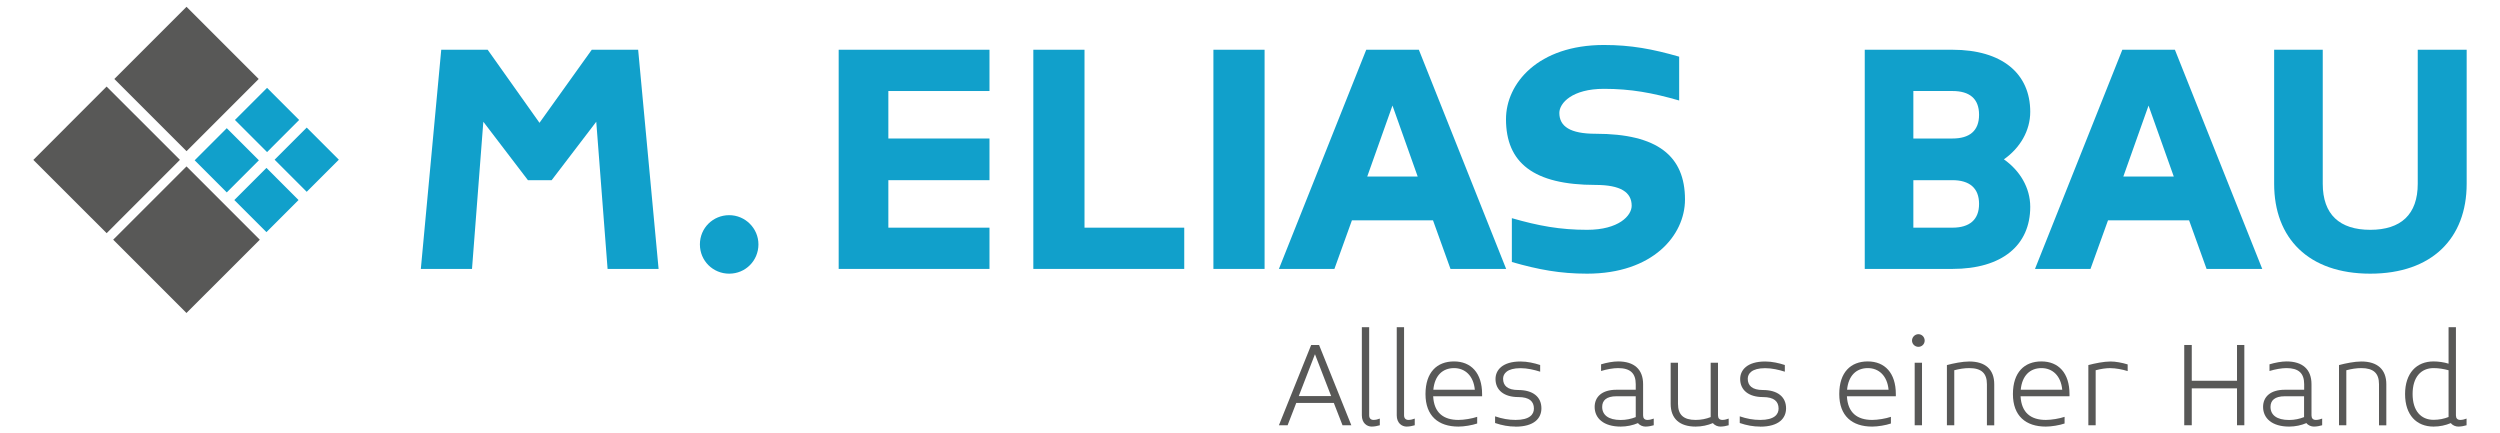 <?xml version="1.0" encoding="UTF-8"?> <svg xmlns="http://www.w3.org/2000/svg" xmlns:xlink="http://www.w3.org/1999/xlink" width="300px" height="52px" viewBox="0 0 300 52" version="1.1"><g id="surface1"><path style=" stroke:none;fill-rule:nonzero;fill:rgb(34.51%,34.51%,34.118%);fill-opacity:1;" d="M 13.582 28.762 L 22.383 19.969 L 31.176 28.766 L 22.375 37.559 Z M 13.582 28.762 "></path><path style=" stroke:none;fill-rule:nonzero;fill:rgb(34.51%,34.51%,34.118%);fill-opacity:1;" d="M 4 19.188 L 12.793 10.387 L 21.59 19.18 L 12.797 27.98 Z M 4 19.188 "></path><path style=" stroke:none;fill-rule:nonzero;fill:rgb(34.51%,34.51%,34.118%);fill-opacity:1;" d="M 13.719 9.477 L 22.383 0.816 L 31.043 9.477 L 22.383 18.141 Z M 13.719 9.477 "></path><path style=" stroke:none;fill-rule:nonzero;fill:rgb(6.667%,62.745%,79.608%);fill-opacity:1;" d="M 31.973 27.855 L 28.117 24.004 L 31.973 20.148 L 35.824 24.004 Z M 31.973 27.855 "></path><path style=" stroke:none;fill-rule:nonzero;fill:rgb(6.667%,62.745%,79.608%);fill-opacity:1;" d="M 27.211 23.09 L 23.359 19.234 L 27.211 15.383 L 31.066 19.234 Z M 27.211 23.09 "></path><path style=" stroke:none;fill-rule:nonzero;fill:rgb(6.667%,62.745%,79.608%);fill-opacity:1;" d="M 36.805 23.016 L 32.953 19.164 L 36.805 15.309 L 40.66 19.164 Z M 36.805 23.016 "></path><path style=" stroke:none;fill-rule:nonzero;fill:rgb(6.667%,62.745%,79.608%);fill-opacity:1;" d="M 32.047 18.25 L 28.191 14.395 L 32.047 10.543 L 35.898 14.395 Z M 32.047 18.25 "></path><path style=" stroke:none;fill-rule:nonzero;fill:rgb(34.51%,34.51%,34.118%);fill-opacity:1;" d="M 161.102 51.031 L 160.059 48.352 L 155.551 48.352 L 154.512 51.031 L 153.469 51.031 L 157.34 41.398 L 158.289 41.398 L 162.16 51.031 Z M 157.789 42.52 L 155.852 47.531 L 159.738 47.531 L 157.801 42.52 Z M 157.789 42.52 "></path><path style=" stroke:none;fill-rule:nonzero;fill:rgb(34.51%,34.51%,34.118%);fill-opacity:1;" d="M 164.609 51.191 C 164.02 51.191 163.422 50.762 163.422 49.84 L 163.422 39.262 L 164.301 39.262 L 164.301 49.84 C 164.301 50.18 164.48 50.391 164.828 50.391 C 165.102 50.391 165.379 50.309 165.578 50.23 L 165.578 51.031 C 165.309 51.109 164.949 51.191 164.602 51.191 Z M 164.609 51.191 "></path><path style=" stroke:none;fill-rule:nonzero;fill:rgb(34.51%,34.51%,34.118%);fill-opacity:1;" d="M 168.801 51.191 C 168.211 51.191 167.609 50.762 167.609 49.84 L 167.609 39.262 L 168.488 39.262 L 168.488 49.84 C 168.488 50.18 168.672 50.391 169.02 50.391 C 169.289 50.391 169.57 50.309 169.77 50.23 L 169.77 51.031 C 169.5 51.109 169.141 51.191 168.789 51.191 Z M 168.801 51.191 "></path><path style=" stroke:none;fill-rule:nonzero;fill:rgb(34.51%,34.51%,34.118%);fill-opacity:1;" d="M 177.859 47.551 L 171.98 47.551 C 172.078 49.539 173.23 50.391 175.012 50.391 C 175.68 50.391 176.648 50.23 177.262 50.02 L 177.262 50.82 C 176.648 51.031 175.691 51.191 175.012 51.191 C 172.602 51.191 171.059 49.91 171.059 47.289 C 171.059 44.672 172.441 43.371 174.48 43.371 C 176.52 43.371 177.852 44.75 177.852 47.289 L 177.852 47.551 Z M 174.488 44.172 C 173.109 44.172 172.16 45.07 172 46.77 L 176.98 46.77 C 176.82 45.07 175.789 44.172 174.488 44.172 Z M 174.488 44.172 "></path><path style=" stroke:none;fill-rule:nonzero;fill:rgb(34.51%,34.51%,34.118%);fill-opacity:1;" d="M 181.871 51.191 C 181.039 51.191 180.262 51.051 179.41 50.762 L 179.41 49.961 C 180.262 50.25 181.031 50.391 181.871 50.391 C 183.57 50.391 184.07 49.719 184.07 49.031 C 184.07 48.18 183.539 47.648 182.191 47.648 C 180.488 47.648 179.461 46.82 179.461 45.48 C 179.461 44.398 180.309 43.379 182.461 43.379 C 183.289 43.379 184.109 43.57 184.82 43.801 L 184.82 44.602 C 184.109 44.379 183.289 44.18 182.461 44.18 C 180.852 44.18 180.371 44.84 180.371 45.449 C 180.371 46.27 180.898 46.801 182.18 46.801 C 183.949 46.801 184.969 47.621 184.969 49 C 184.969 50.191 184.102 51.199 181.859 51.199 Z M 181.871 51.191 "></path><path style=" stroke:none;fill-rule:nonzero;fill:rgb(34.51%,34.51%,34.118%);fill-opacity:1;" d="M 197.461 51.191 C 197.141 51.191 196.77 51.051 196.559 50.77 C 195.949 51.031 195.23 51.191 194.488 51.191 C 192.43 51.191 191.359 50.191 191.359 48.828 C 191.359 47.66 192.191 46.77 193.98 46.77 L 196.289 46.77 L 196.289 46.102 C 196.289 44.781 195.621 44.172 194.172 44.172 C 193.59 44.172 192.809 44.309 192.129 44.52 L 192.129 43.719 C 192.801 43.512 193.59 43.371 194.172 43.371 C 196.102 43.371 197.172 44.32 197.172 46.102 L 197.172 49.84 C 197.172 50.18 197.328 50.391 197.699 50.391 C 197.969 50.391 198.23 50.309 198.449 50.23 L 198.449 51.031 C 198.18 51.109 197.82 51.191 197.449 51.191 Z M 196.289 47.551 L 193.98 47.551 C 192.762 47.551 192.262 48.059 192.262 48.828 C 192.262 49.789 193 50.398 194.488 50.398 C 195.148 50.398 195.762 50.262 196.289 50.051 Z M 196.289 47.551 "></path><path style=" stroke:none;fill-rule:nonzero;fill:rgb(34.51%,34.51%,34.118%);fill-opacity:1;" d="M 206.449 51.191 C 206.129 51.191 205.762 51.051 205.551 50.77 C 204.941 51.031 204.219 51.191 203.48 51.191 C 201.551 51.191 200.48 50.238 200.48 48.461 L 200.48 43.531 L 201.359 43.531 L 201.359 48.461 C 201.359 49.781 202.031 50.391 203.48 50.391 C 204.141 50.391 204.75 50.262 205.281 50.051 L 205.281 43.531 L 206.16 43.531 L 206.16 49.84 C 206.16 50.18 206.32 50.391 206.691 50.391 C 206.961 50.391 207.219 50.309 207.441 50.23 L 207.441 51.031 C 207.172 51.109 206.809 51.191 206.441 51.191 Z M 206.449 51.191 "></path><path style=" stroke:none;fill-rule:nonzero;fill:rgb(34.51%,34.51%,34.118%);fill-opacity:1;" d="M 211.23 51.191 C 210.398 51.191 209.621 51.051 208.77 50.762 L 208.77 49.961 C 209.621 50.25 210.391 50.391 211.23 50.391 C 212.93 50.391 213.43 49.719 213.43 49.031 C 213.43 48.18 212.898 47.648 211.551 47.648 C 209.852 47.648 208.82 46.82 208.82 45.48 C 208.82 44.398 209.672 43.379 211.82 43.379 C 212.648 43.379 213.469 43.57 214.18 43.801 L 214.18 44.602 C 213.469 44.379 212.648 44.18 211.82 44.18 C 210.211 44.18 209.73 44.84 209.73 45.449 C 209.73 46.27 210.262 46.801 211.539 46.801 C 213.309 46.801 214.328 47.621 214.328 49 C 214.328 50.191 213.461 51.199 211.219 51.199 Z M 211.23 51.191 "></path><path style=" stroke:none;fill-rule:nonzero;fill:rgb(34.51%,34.51%,34.118%);fill-opacity:1;" d="M 227.512 47.551 L 221.629 47.551 C 221.73 49.539 222.879 50.391 224.66 50.391 C 225.328 50.391 226.301 50.23 226.91 50.02 L 226.91 50.82 C 226.301 51.031 225.34 51.191 224.66 51.191 C 222.25 51.191 220.711 49.91 220.711 47.289 C 220.711 44.672 222.09 43.371 224.129 43.371 C 226.172 43.371 227.5 44.75 227.5 47.289 L 227.5 47.551 Z M 224.141 44.172 C 222.762 44.172 221.809 45.07 221.648 46.77 L 226.629 46.77 C 226.469 45.07 225.441 44.172 224.141 44.172 Z M 224.141 44.172 "></path><path style=" stroke:none;fill-rule:nonzero;fill:rgb(34.51%,34.51%,34.118%);fill-opacity:1;" d="M 230.211 41.621 C 229.789 41.621 229.441 41.281 229.441 40.871 C 229.441 40.461 229.789 40.102 230.211 40.102 C 230.629 40.102 230.961 40.449 230.961 40.871 C 230.961 41.289 230.621 41.621 230.211 41.621 Z M 230.641 51.031 L 229.762 51.031 L 229.762 43.531 L 230.641 43.531 Z M 230.641 51.031 "></path><path style=" stroke:none;fill-rule:nonzero;fill:rgb(34.51%,34.51%,34.118%);fill-opacity:1;" d="M 238.43 51.031 L 238.43 46.102 C 238.43 44.781 237.762 44.172 236.309 44.172 C 235.719 44.172 235.109 44.27 234.512 44.43 L 234.512 51.031 L 233.629 51.031 L 233.629 43.809 C 234.398 43.602 235.488 43.379 236.309 43.379 C 238.238 43.379 239.309 44.328 239.309 46.109 L 239.309 51.039 L 238.43 51.039 Z M 238.43 51.031 "></path><path style=" stroke:none;fill-rule:nonzero;fill:rgb(34.51%,34.51%,34.118%);fill-opacity:1;" d="M 248.352 47.551 L 242.469 47.551 C 242.57 49.539 243.719 50.391 245.5 50.391 C 246.172 50.391 247.141 50.23 247.75 50.02 L 247.75 50.82 C 247.141 51.031 246.18 51.191 245.5 51.191 C 243.09 51.191 241.551 49.91 241.551 47.289 C 241.551 44.672 242.93 43.371 244.969 43.371 C 247.012 43.371 248.34 44.75 248.34 47.289 L 248.34 47.551 Z M 244.98 44.172 C 243.602 44.172 242.648 45.07 242.488 46.77 L 247.469 46.77 C 247.309 45.07 246.281 44.172 244.98 44.172 Z M 244.98 44.172 "></path><path style=" stroke:none;fill-rule:nonzero;fill:rgb(34.51%,34.51%,34.118%);fill-opacity:1;" d="M 253.281 44.172 C 252.691 44.172 252.078 44.27 251.48 44.43 L 251.48 51.031 L 250.602 51.031 L 250.602 43.809 C 251.371 43.602 252.461 43.379 253.281 43.379 C 253.859 43.379 254.641 43.52 255.32 43.73 L 255.32 44.531 C 254.648 44.32 253.859 44.18 253.281 44.18 Z M 253.281 44.172 "></path><path style=" stroke:none;fill-rule:nonzero;fill:rgb(34.51%,34.51%,34.118%);fill-opacity:1;" d="M 268.441 51.031 L 268.441 46.602 L 263.012 46.602 L 263.012 51.031 L 262.109 51.031 L 262.109 41.398 L 263.012 41.398 L 263.012 45.691 L 268.441 45.691 L 268.441 41.398 L 269.32 41.398 L 269.32 51.031 Z M 268.441 51.031 "></path><path style=" stroke:none;fill-rule:nonzero;fill:rgb(34.51%,34.51%,34.118%);fill-opacity:1;" d="M 277.672 51.191 C 277.352 51.191 276.98 51.051 276.77 50.77 C 276.16 51.031 275.441 51.191 274.699 51.191 C 272.641 51.191 271.57 50.191 271.57 48.828 C 271.57 47.66 272.398 46.77 274.191 46.77 L 276.5 46.77 L 276.5 46.102 C 276.5 44.781 275.828 44.172 274.379 44.172 C 273.801 44.172 273.02 44.309 272.34 44.52 L 272.34 43.719 C 273.012 43.512 273.801 43.371 274.379 43.371 C 276.309 43.371 277.379 44.32 277.379 46.102 L 277.379 49.84 C 277.379 50.18 277.539 50.391 277.91 50.391 C 278.18 50.391 278.441 50.309 278.66 50.23 L 278.66 51.031 C 278.391 51.109 278.031 51.191 277.66 51.191 Z M 276.488 47.551 L 274.18 47.551 C 272.961 47.551 272.461 48.059 272.461 48.828 C 272.461 49.789 273.199 50.398 274.691 50.398 C 275.352 50.398 275.961 50.262 276.488 50.051 Z M 276.488 47.551 "></path><path style=" stroke:none;fill-rule:nonzero;fill:rgb(34.51%,34.51%,34.118%);fill-opacity:1;" d="M 285.48 51.031 L 285.48 46.102 C 285.48 44.781 284.809 44.172 283.359 44.172 C 282.77 44.172 282.16 44.27 281.559 44.43 L 281.559 51.031 L 280.68 51.031 L 280.68 43.809 C 281.449 43.602 282.539 43.379 283.359 43.379 C 285.289 43.379 286.359 44.328 286.359 46.109 L 286.359 51.039 L 285.48 51.039 Z M 285.48 51.031 "></path><path style=" stroke:none;fill-rule:nonzero;fill:rgb(34.51%,34.51%,34.118%);fill-opacity:1;" d="M 295 51.191 C 294.68 51.191 294.309 51.051 294.102 50.77 C 293.488 51.031 292.77 51.191 292.031 51.191 C 289.988 51.191 288.609 49.809 288.609 47.289 C 288.609 44.77 289.988 43.371 292.031 43.371 C 292.59 43.371 293.301 43.469 293.828 43.641 L 293.828 39.262 L 294.711 39.262 L 294.711 49.84 C 294.711 50.18 294.871 50.391 295.238 50.391 C 295.512 50.391 295.77 50.309 295.988 50.23 L 295.988 51.031 C 295.719 51.109 295.359 51.191 294.988 51.191 Z M 293.828 44.43 C 293.238 44.27 292.629 44.172 292.031 44.172 C 290.52 44.172 289.512 45.25 289.512 47.281 C 289.512 49.309 290.52 50.379 292.031 50.379 C 292.691 50.379 293.301 50.25 293.828 50.039 L 293.828 44.422 Z M 293.828 44.43 "></path><path style=" stroke:none;fill-rule:nonzero;fill:rgb(6.667%,62.745%,79.608%);fill-opacity:1;" d="M 72.91 32.27 L 71.551 14.609 L 66.199 21.621 L 63.352 21.621 L 58 14.609 L 56.641 32.27 L 50.5 32.27 L 52.949 5.969 L 58.52 5.969 L 64.738 14.738 L 71.012 5.969 L 76.578 5.969 L 79.031 32.27 L 72.891 32.27 Z M 72.91 32.27 "></path><path style=" stroke:none;fill-rule:nonzero;fill:rgb(6.667%,62.745%,79.608%);fill-opacity:1;" d="M 87.5 32.84 C 85.57 32.84 83.988 31.309 83.988 29.328 C 83.988 27.352 85.57 25.82 87.5 25.82 C 89.43 25.82 91.012 27.398 91.012 29.328 C 91.012 31.262 89.48 32.84 87.5 32.84 Z M 87.5 32.84 "></path><path style=" stroke:none;fill-rule:nonzero;fill:rgb(6.667%,62.745%,79.608%);fill-opacity:1;" d="M 100.641 32.27 L 100.641 5.969 L 118.738 5.969 L 118.738 10.922 L 106.602 10.922 L 106.602 16.621 L 118.738 16.621 L 118.738 21.621 L 106.602 21.621 L 106.602 27.32 L 118.738 27.32 L 118.738 32.27 Z M 100.641 32.27 "></path><path style=" stroke:none;fill-rule:nonzero;fill:rgb(6.667%,62.745%,79.608%);fill-opacity:1;" d="M 124 32.27 L 124 5.969 L 130.141 5.969 L 130.141 27.32 L 142.109 27.32 L 142.109 32.27 Z M 124 32.27 "></path><path style=" stroke:none;fill-rule:nonzero;fill:rgb(6.667%,62.745%,79.608%);fill-opacity:1;" d="M 151.75 32.27 L 145.609 32.27 L 145.609 5.969 L 151.75 5.969 Z M 151.75 32.27 "></path><path style=" stroke:none;fill-rule:nonzero;fill:rgb(6.667%,62.745%,79.608%);fill-opacity:1;" d="M 174.059 32.27 L 171.961 26.441 L 162.23 26.441 L 160.129 32.27 L 153.469 32.27 L 163.949 5.969 L 170.262 5.969 L 180.738 32.27 Z M 167.09 12.68 L 164.07 21.18 L 170.121 21.18 L 167.102 12.68 Z M 167.09 12.68 "></path><path style=" stroke:none;fill-rule:nonzero;fill:rgb(6.667%,62.745%,79.608%);fill-opacity:1;" d="M 190.449 32.84 C 187.211 32.84 184.621 32.359 181.422 31.441 L 181.422 26.18 C 184.621 27.102 187.211 27.578 190.449 27.578 C 194.262 27.578 195.801 25.871 195.801 24.691 C 195.801 23.07 194.488 22.191 191.461 22.191 C 184.012 22.191 180.719 19.52 180.719 14.301 C 180.719 10 184.578 5.398 192.469 5.398 C 195.711 5.398 198.301 5.879 201.5 6.801 L 201.5 12.059 C 198.301 11.141 195.711 10.66 192.469 10.66 C 188.66 10.66 187.121 12.371 187.121 13.551 C 187.121 15.172 188.43 16.051 191.461 16.051 C 198.91 16.051 202.199 18.719 202.199 23.941 C 202.199 28.238 198.34 32.84 190.449 32.84 Z M 190.449 32.84 "></path><path style=" stroke:none;fill-rule:nonzero;fill:rgb(6.667%,62.745%,79.608%);fill-opacity:1;" d="M 234.289 32.27 L 223.77 32.27 L 223.77 5.969 L 234.289 5.969 C 240.25 5.969 243.629 8.82 243.629 13.422 C 243.629 15.699 242.398 17.762 240.469 19.121 C 242.398 20.48 243.629 22.539 243.629 24.82 C 243.629 29.422 240.262 32.27 234.289 32.27 Z M 234.289 10.922 L 229.602 10.922 L 229.602 16.621 L 234.289 16.621 C 236.352 16.621 237.488 15.699 237.488 13.77 C 237.488 11.84 236.352 10.922 234.289 10.922 Z M 234.289 21.621 L 229.602 21.621 L 229.602 27.32 L 234.289 27.32 C 236.352 27.32 237.488 26.359 237.488 24.469 C 237.488 22.578 236.352 21.621 234.289 21.621 Z M 234.289 21.621 "></path><path style=" stroke:none;fill-rule:nonzero;fill:rgb(6.667%,62.745%,79.608%);fill-opacity:1;" d="M 264.789 32.27 L 262.691 26.441 L 252.961 26.441 L 250.859 32.27 L 244.199 32.27 L 254.68 5.969 L 260.988 5.969 L 271.469 32.27 Z M 257.82 12.68 L 254.801 21.18 L 260.852 21.18 L 257.828 12.68 Z M 257.82 12.68 "></path><path style=" stroke:none;fill-rule:nonzero;fill:rgb(6.667%,62.745%,79.608%);fill-opacity:1;" d="M 284.43 32.84 C 277.02 32.84 272.898 28.59 272.898 22.059 L 272.898 5.969 L 278.73 5.969 L 278.73 22.059 C 278.73 25.738 280.75 27.578 284.43 27.578 C 288.109 27.578 290.129 25.738 290.129 22.059 L 290.129 5.969 L 296 5.969 L 296 22.059 C 296 28.59 291.84 32.84 284.43 32.84 Z M 284.43 32.84 "></path></g></svg> 